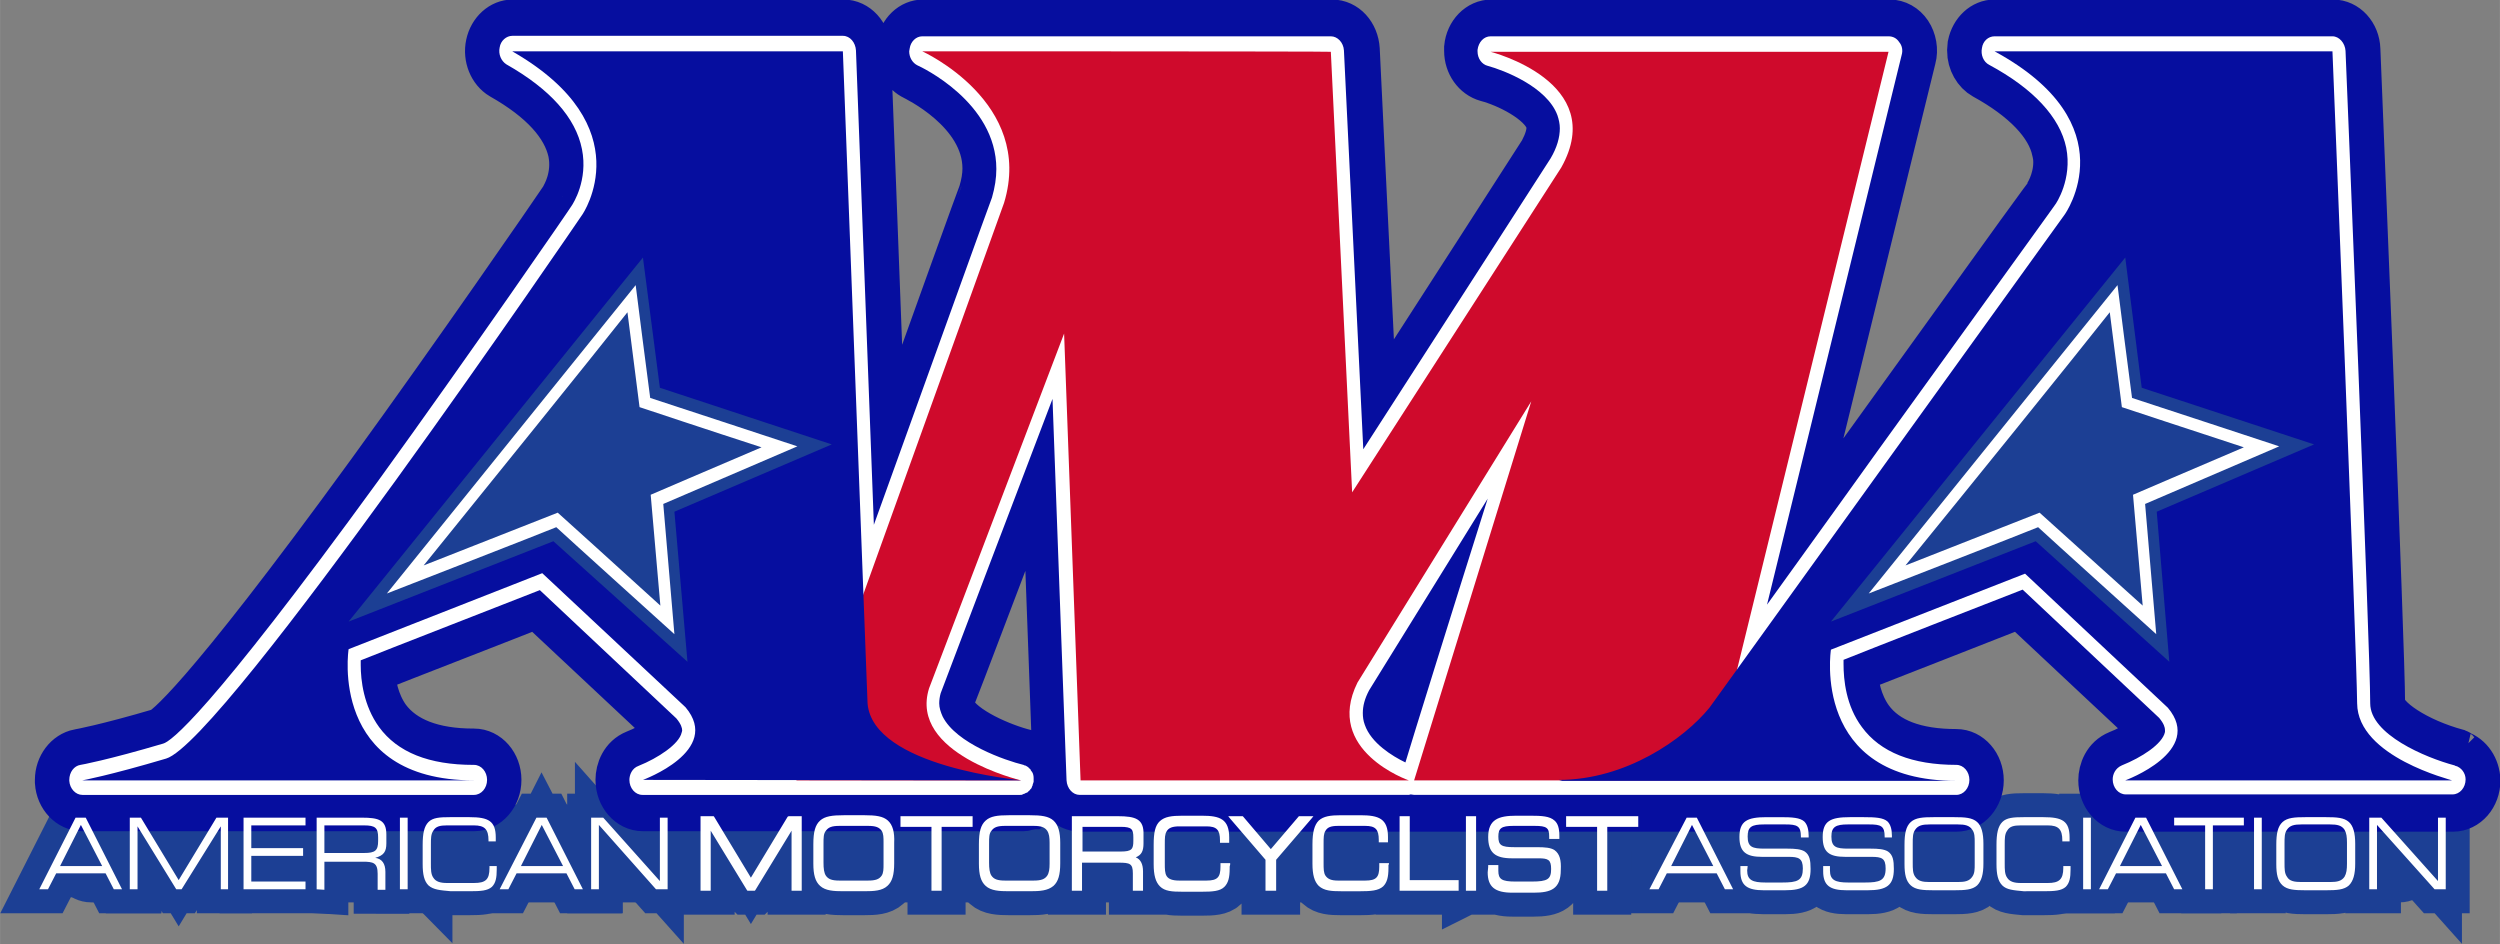 <svg id="Layer_1" xmlns="http://www.w3.org/2000/svg" viewBox="0 0 516.4 195" width="2500" height="944"><rect x="0" y="0" width="516.4" height="195" fill="#808080" stroke="none"/><style>.st0{fill:#1c3f94}.st1{fill:#fff}.st2{fill:none;stroke:#1c3f94;stroke-width:9.895}.st3{fill:#060e9f}.st4{fill:none;stroke:#060e9f;stroke-width:8.803}.st5{fill:#cf0a2c}</style><path class="st0" d="M504.5 176.3c0 5.5-4 10.1-8.8 10.1H18.8c-4.9 0-8.8-4.5-8.8-10.1s3.9-10.1 8.8-10.1h476.9c4.8 0 8.8 4.5 8.8 10.1"/><path class="st1" d="M15.6 168.9h2.1l7.5 14.8h-1.7l-1.7-3.3H11.6l-1.7 3.3H8.1l7.5-14.8zm5.5 10l-4.4-8.5-4.3 8.5h8.7z"/><path class="st2" d="M15.6 168.9h2.1l7.5 14.8h-1.7l-1.7-3.3H11.6l-1.7 3.3H8.1l7.5-14.8zm5.5 10l-4.4-8.5-4.3 8.5h8.7z"/><path class="st1" d="M26.8 183.7v-14.8h2.3l7.8 12.9 7.8-12.9h2.4v14.8h-1.5v-13l-8.1 13h-1.1l-8-13v13z"/><path class="st2" d="M26.8 183.7v-14.8h2.3l7.8 12.9 7.8-12.9h2.4v14.8h-1.5v-13l-8.1 13h-1.1l-8-13v13z"/><path class="st1" d="M50.3 168.9h12.8v1.6H51.9v4.7h10.7v1.6H51.9v5.3h11.2v1.6H50.3z"/><path class="st2" d="M50.3 168.9h12.8v1.6H51.9v4.7h10.7v1.6H51.9v5.3h11.2v1.6H50.3z"/><path class="st1" d="M65.4 183.7v-14.8h9.3c3.6 0 5.1.5 5.1 3.5v1.8c0 1.7-.5 2.5-2.3 3 1.4.2 2.1 1.2 2.1 2.9v3.7H78v-3.3c0-2.3-.9-2.5-3.1-2.5H67v5.8l-1.6-.1zm1.6-13.2v5.7h8.2c2.3 0 2.9-.5 2.9-2.5v-.7c0-2-.6-2.5-2.9-2.5H67z"/><path class="st2" d="M65.4 183.7v-14.8h9.3c3.6 0 5.1.5 5.1 3.5v1.8c0 1.7-.5 2.5-2.3 3 1.4.2 2.1 1.2 2.1 2.9v3.7H78v-3.3c0-2.3-.9-2.5-3.1-2.5H67v5.8l-1.6-.1zm1.6-13.2v5.7h8.2c2.3 0 2.9-.5 2.9-2.5v-.7c0-2-.6-2.5-2.9-2.5H67z"/><path class="st1" d="M82.6 168.9h1.6v14.8h-1.6z"/><path class="st2" d="M82.6 168.9h1.6v14.8h-1.6z"/><path class="st1" d="M88.5 182.9c-.9-.9-1.2-2.3-1.2-4.4v-4c0-2.3.3-3.8 1.2-4.7.9-.9 2.3-1 4.4-1H97c3.9 0 5.4.8 5.4 4.2v.8h-1.5v-.2c0-2.3-.8-3.1-3-3.1h-5.6c-1.4 0-2.3.2-2.8 1.1-.5.7-.5 1.6-.5 2.9v3.9c0 1.2 0 2.2.5 2.9.5.8 1.4 1.1 2.8 1.1h5.6c2.4 0 3.2-.7 3.2-3.1v-.4h1.5v.7c0 1.7-.2 2.8-1 3.6-.9.8-2.3.9-4.5.9h-4c-2.2-.2-3.6-.3-4.6-1.2"/><path class="st2" d="M88.5 182.9c-.9-.9-1.2-2.3-1.2-4.4v-4c0-2.3.3-3.8 1.2-4.7.9-.9 2.3-1 4.4-1H97c3.9 0 5.4.8 5.4 4.2v.8h-1.5v-.2c0-2.3-.8-3.1-3-3.1h-5.6c-1.4 0-2.3.2-2.8 1.1-.5.7-.5 1.6-.5 2.9v3.9c0 1.2 0 2.2.5 2.9.5.8 1.4 1.1 2.8 1.1h5.6c2.4 0 3.2-.7 3.2-3.1v-.4h1.5v.7c0 1.7-.2 2.8-1 3.6-.9.8-2.3.9-4.5.9h-4c-2.2-.2-3.6-.3-4.6-1.2z"/><path class="st1" d="M110.8 168.9h2.1l7.5 14.8h-1.7l-1.7-3.3h-10.3l-1.7 3.3h-1.8l7.6-14.8zm5.5 10l-4.4-8.5-4.3 8.5h8.7z"/><path class="st2" d="M110.8 168.9h2.1l7.5 14.8h-1.7l-1.7-3.3h-10.3l-1.7 3.3h-1.8l7.6-14.8zm5.5 10l-4.4-8.5-4.3 8.5h8.7z"/><path class="st1" d="M122.1 183.7v-14.8h2.5l11.7 13.1v-13.1h1.6v14.8h-2.4l-11.8-13.3v13.3z"/><path class="st2" d="M122.1 183.7v-14.8h2.5l11.7 13.1v-13.1h1.6v14.8h-2.4l-11.8-13.3v13.3z"/><path class="st1" d="M162.7 168.7l-7.6 12.6-7.6-12.6-.1-.1h-2.7V184h2.1v-12.4l7.5 12.3.1.1h1.5l.1-.1 7.5-12.3V184h2.1v-15.4h-2.7l-.2.1zm20.7.8c-1-.9-2.5-1.1-4.8-1.1h-4.3c-2.4 0-3.9.2-4.9 1.1-1 .9-1.4 2.3-1.4 4.9v4c0 2.3.4 3.7 1.4 4.6 1.1 1 2.8 1.1 4.8 1.1h4.3c2.1 0 3.7-.1 4.8-1.1 1-.9 1.4-2.3 1.4-4.7v-4.2c.1-2.2-.3-3.7-1.3-4.6m-.9 8.9c0 1.1 0 1.9-.4 2.5-.5.7-1.2 1-2.8 1h-5.9c-1.6 0-2.3-.3-2.8-1-.4-.6-.5-1.5-.5-2.7v-3.9c0-1.3 0-2.1.5-2.7.5-.7 1.2-1 2.8-1h5.9c1.6 0 2.3.3 2.8 1 .4.6.4 1.4.4 2.5v4.3zm3.5-7.6h6.4V184h2.1v-13.2h6.4v-2.2H186v2.2zm31.6-1.3c-1-.9-2.5-1.1-4.9-1.1h-4.3c-2.4 0-3.8.2-4.8 1.1-1 .9-1.4 2.3-1.4 4.9v4c0 2.3.4 3.7 1.4 4.6 1.1 1 2.8 1.1 4.8 1.1h4.3c2.1 0 3.7-.1 4.9-1.1 1-.9 1.4-2.3 1.4-4.7v-4.2c0-2.2-.4-3.7-1.4-4.6m-.8 8.9c0 1.1-.1 1.9-.5 2.5-.5.7-1.2 1-2.8 1h-5.9c-1.6 0-2.3-.3-2.8-1-.4-.6-.5-1.5-.5-2.7v-3.9c0-1.3 0-2.1.5-2.7.5-.7 1.2-1 2.8-1h5.9c1.6 0 2.3.3 2.8 1 .4.6.5 1.4.5 2.5v4.3zm14.1-9.8h-9.5V184h2.1v-5.8h7.6c2.3 0 2.9.2 2.9 2.2v3.6h2.1v-4c0-1.5-.5-2.5-1.5-2.9 1.2-.5 1.6-1.3 1.6-2.9v-1.8c.1-3.2-1.6-3.8-5.3-3.8m3.2 5.1c0 1.7-.3 2.2-2.6 2.2h-7.9v-5.1h7.9c2.3 0 2.6.5 2.6 2.2v.7zm20 4.9v-.3h-2v.7c0 2.2-.6 2.9-2.9 2.9h-5.6c-1.4 0-2.2-.3-2.6-.9-.4-.6-.4-1.5-.4-2.7v-3.9c0-1.3 0-2.1.4-2.7.4-.7 1.2-1 2.6-1h5.6c2.1 0 2.8.7 2.8 2.9v.5h1.9v-.3-.8c0-3.8-1.9-4.5-5.6-4.5h-4.1c-2.2 0-3.6.2-4.6 1.1-1 .9-1.3 2.4-1.3 4.9v4c0 2.3.4 3.7 1.3 4.6 1 1 2.5 1.1 4.6 1.1h4.1c2.1 0 3.7-.1 4.6-1 .8-.8 1.1-1.9 1.1-3.8v-.4l.1-.4zm14.2-10l-5.8 6.8-5.7-6.7-.1-.1h-3l.4.5 7.3 8.5v6.4h2.2v-6.4l7.3-8.5.4-.5h-3zm18.6 10v-.3h-2v.7c0 2.2-.6 2.9-2.9 2.9h-5.6c-1.4 0-2.1-.3-2.6-1-.4-.6-.4-1.4-.4-2.7v-3.9c0-1.3 0-2.1.4-2.7.4-.7 1.1-1 2.6-1h5.6c2.1 0 2.8.7 2.8 2.9v.5h1.9v-.3-.8c0-3.8-1.9-4.5-5.7-4.5h-4c-2.2 0-3.6.2-4.6 1.1-.9.9-1.3 2.4-1.3 4.9v4c0 2.3.4 3.7 1.3 4.6 1.1 1 2.6 1.1 4.6 1.1h4c2.1 0 3.7-.1 4.7-1 .8-.8 1.1-1.9 1.1-3.8v-.7zm4.3-10h-2.1V184h12.2v-2.2h-10.1v-13.2zm11.6 15.4h2.1v-15.4h-2.1V184zm18.3-8.4c-.8-.5-1.9-.6-3.7-.6h-4.6c-2.7 0-3.3-.4-3.3-2.2 0-1.7.6-2.2 3.1-2.2h4.4c2.5 0 3 .4 3 2.2v.5h2.1v-.7c0-1.5-.3-2.5-1-3.1-1-.9-2.6-1-5-1h-2.9c-3.7 0-5.8.8-5.8 4.4 0 3.2 1.4 4.4 4.9 4.4h5.5c2 0 2.6.3 2.6 2.2 0 2.1-.7 2.6-4 2.6H313c-2.8 0-3.5-.5-3.5-2.2v-1.2h-2.1v.4c0 .4-.1.7-.1 1.1 0 3 1.5 4.2 5.1 4.2h4.4c3.6 0 5.6-.8 5.6-4.7.1-2-.2-3.3-1.3-4.1m2.4-7v2.2h6.4V184h2.1v-13.2h6.4v-2.2h-14.9z"/><path class="st2" d="M162.7 168.7l-7.6 12.6-7.6-12.6-.1-.1h-2.7V184h2.1v-12.4l7.5 12.3.1.1h1.5l.1-.1 7.5-12.3V184h2.1v-15.4h-2.7l-.2.1zm20.7.8c-1-.9-2.5-1.1-4.8-1.1h-4.3c-2.4 0-3.9.2-4.9 1.1-1 .9-1.4 2.3-1.4 4.9v4c0 2.3.4 3.7 1.4 4.6 1.1 1 2.8 1.1 4.8 1.1h4.3c2.1 0 3.7-.1 4.8-1.1 1-.9 1.4-2.3 1.4-4.7v-4.2c.1-2.2-.3-3.7-1.3-4.6zm-.9 8.9c0 1.1 0 1.9-.4 2.5-.5.7-1.2 1-2.8 1h-5.9c-1.6 0-2.3-.3-2.8-1-.4-.6-.5-1.5-.5-2.7v-3.9c0-1.3 0-2.1.5-2.7.5-.7 1.2-1 2.8-1h5.9c1.6 0 2.3.3 2.8 1 .4.6.4 1.4.4 2.5v4.3zm3.5-7.6h6.4V184h2.1v-13.2h6.4v-2.2H186v2.2zm31.6-1.3c-1-.9-2.5-1.1-4.9-1.1h-4.3c-2.4 0-3.8.2-4.8 1.1-1 .9-1.4 2.3-1.4 4.9v4c0 2.3.4 3.7 1.4 4.6 1.1 1 2.8 1.1 4.8 1.1h4.3c2.1 0 3.7-.1 4.9-1.1 1-.9 1.4-2.3 1.4-4.7v-4.2c0-2.2-.4-3.7-1.4-4.6zm-.8 8.9c0 1.1-.1 1.9-.5 2.5-.5.7-1.2 1-2.8 1h-5.9c-1.6 0-2.3-.3-2.8-1-.4-.6-.5-1.5-.5-2.7v-3.9c0-1.3 0-2.1.5-2.7.5-.7 1.2-1 2.8-1h5.9c1.6 0 2.3.3 2.8 1 .4.6.5 1.4.5 2.5v4.3zm14.1-9.8h-9.5V184h2.1v-5.8h7.6c2.3 0 2.9.2 2.9 2.2v3.6h2.1v-4c0-1.5-.5-2.5-1.5-2.9 1.2-.5 1.6-1.3 1.6-2.9v-1.8c.1-3.2-1.6-3.8-5.3-3.8zm3.2 5.1c0 1.7-.3 2.2-2.6 2.2h-7.9v-5.1h7.9c2.3 0 2.6.5 2.6 2.2v.7zm20 4.9v-.3h-2v.7c0 2.2-.6 2.9-2.9 2.9h-5.6c-1.4 0-2.2-.3-2.6-.9-.4-.6-.4-1.5-.4-2.7v-3.9c0-1.3 0-2.1.4-2.7.4-.7 1.2-1 2.6-1h5.6c2.1 0 2.8.7 2.8 2.9v.5h1.9v-.3-.8c0-3.8-1.9-4.5-5.6-4.5h-4.1c-2.2 0-3.6.2-4.6 1.1-1 .9-1.3 2.4-1.3 4.9v4c0 2.3.4 3.7 1.3 4.6 1 1 2.5 1.1 4.6 1.1h4.1c2.1 0 3.7-.1 4.6-1 .8-.8 1.1-1.9 1.1-3.8v-.4l.1-.4zm14.2-10l-5.8 6.8-5.7-6.7-.1-.1h-3l.4.5 7.3 8.5v6.4h2.2v-6.4l7.3-8.5.4-.5h-3zm18.6 10v-.3h-2v.7c0 2.2-.6 2.9-2.9 2.9h-5.6c-1.4 0-2.1-.3-2.6-1-.4-.6-.4-1.4-.4-2.7v-3.9c0-1.3 0-2.1.4-2.7.4-.7 1.1-1 2.6-1h5.6c2.1 0 2.8.7 2.8 2.9v.5h1.9v-.3-.8c0-3.8-1.9-4.5-5.7-4.5h-4c-2.2 0-3.6.2-4.6 1.1-.9.9-1.3 2.4-1.3 4.9v4c0 2.3.4 3.7 1.3 4.6 1.1 1 2.6 1.1 4.6 1.1h4c2.1 0 3.7-.1 4.7-1 .8-.8 1.1-1.9 1.1-3.8v-.7zm4.3-10h-2.1V184h12.2v-2.2h-10.1v-13.2zm11.6 15.4h2.1v-15.4h-2.1V184zm18.3-8.4c-.8-.5-1.9-.6-3.7-.6h-4.6c-2.7 0-3.3-.4-3.3-2.2 0-1.7.6-2.2 3.1-2.2h4.4c2.5 0 3 .4 3 2.2v.5h2.1v-.7c0-1.5-.3-2.5-1-3.1-1-.9-2.6-1-5-1h-2.9c-3.7 0-5.8.8-5.8 4.4 0 3.2 1.4 4.4 4.9 4.4h5.5c2 0 2.6.3 2.6 2.2 0 2.1-.7 2.6-4 2.6H313c-2.8 0-3.5-.5-3.5-2.2v-1.2h-2.1v.4c0 .4-.1.7-.1 1.1 0 3 1.5 4.2 5.1 4.2h4.4c3.6 0 5.6-.8 5.6-4.7.1-2-.2-3.3-1.3-4.1zm2.4-7v2.2h6.4V184h2.1v-13.2h6.4v-2.2h-14.9z"/><path class="st1" d="M348.4 168.9h2.1l7.5 14.8h-1.7l-1.7-3.3h-10.3l-1.7 3.3h-1.9l7.7-14.8zm5.5 10l-4.4-8.5-4.3 8.5h8.7z"/><path class="st2" d="M348.4 168.9h2.1l7.5 14.8h-1.7l-1.7-3.3h-10.3l-1.7 3.3h-1.9l7.7-14.8zm5.5 10l-4.4-8.5-4.3 8.5h8.7z"/><path class="st1" d="M361 178.9c0 .4-.1.7-.1.9 0 2 1.1 2.5 3.8 2.5h3.4c3.2 0 4.3-.4 4.3-2.9 0-2.1-.9-2.4-2.9-2.4H364c-3.3 0-4.7-1-4.7-4.1 0-3.3 1.6-4.1 5.6-4.1h2.9c2.4 0 4 .1 4.9.9.6.6.9 1.6.9 2.9v.4H372v-.2c0-2.2-.8-2.5-3.2-2.5h-4.4c-2.6 0-3.4.5-3.4 2.5 0 2.2 1 2.5 3.5 2.5h4.7c1.6 0 2.8.1 3.6.6 1 .7 1.2 1.8 1.2 3.6 0 3.4-1.4 4.4-5.3 4.4h-4.4c-3.4 0-4.8-1-4.8-3.9v-1.1h1.5z"/><path class="st2" d="M361 178.9c0 .4-.1.7-.1.9 0 2 1.1 2.5 3.8 2.5h3.4c3.2 0 4.3-.4 4.3-2.9 0-2.1-.9-2.4-2.9-2.4H364c-3.3 0-4.7-1-4.7-4.1 0-3.3 1.6-4.1 5.6-4.1h2.9c2.4 0 4 .1 4.9.9.6.6.9 1.6.9 2.9v.4H372v-.2c0-2.2-.8-2.5-3.2-2.5h-4.4c-2.6 0-3.4.5-3.4 2.5 0 2.2 1 2.5 3.5 2.5h4.7c1.6 0 2.8.1 3.6.6 1 .7 1.2 1.8 1.2 3.6 0 3.4-1.4 4.4-5.3 4.4h-4.4c-3.4 0-4.8-1-4.8-3.9v-1.1h1.5z"/><path class="st1" d="M378 178.9v.9c0 2 1.1 2.5 3.8 2.5h3.4c3.1 0 4.3-.4 4.3-2.9 0-2.1-.8-2.4-2.9-2.4h-5.4c-3.4 0-4.7-1-4.7-4.1 0-3.3 1.6-4.1 5.6-4.1h2.9c2.4 0 4 .1 4.9.9.6.6.9 1.6.9 2.9v.4h-1.5v-.2c0-2.2-.8-2.5-3.2-2.5h-4.4c-2.5 0-3.4.5-3.4 2.5 0 2.2 1 2.5 3.5 2.5h4.6c1.6 0 2.8.1 3.6.6 1 .7 1.2 1.8 1.2 3.6 0 3.4-1.5 4.4-5.4 4.4h-4.4c-3.4 0-4.8-1-4.8-3.9v-1.1h1.4z"/><path class="st2" d="M378 178.9v.9c0 2 1.1 2.5 3.8 2.5h3.4c3.1 0 4.3-.4 4.3-2.9 0-2.1-.8-2.4-2.9-2.4h-5.4c-3.4 0-4.7-1-4.7-4.1 0-3.3 1.6-4.1 5.6-4.1h2.9c2.4 0 4 .1 4.9.9.6.6.9 1.6.9 2.9v.4h-1.5v-.2c0-2.2-.8-2.5-3.2-2.5h-4.4c-2.5 0-3.4.5-3.4 2.5 0 2.2 1 2.5 3.5 2.5h4.6c1.6 0 2.8.1 3.6.6 1 .7 1.2 1.8 1.2 3.6 0 3.4-1.5 4.4-5.4 4.4h-4.4c-3.4 0-4.8-1-4.8-3.9v-1.1h1.4z"/><path class="st1" d="M394.7 182.9c-1-.9-1.3-2.3-1.3-4.4v-4c0-2.3.3-3.8 1.3-4.7 1-.9 2.5-1 4.7-1h4.3c2.2 0 3.7.1 4.7 1 .9.8 1.3 2.3 1.3 4.5v4.1c0 2.2-.4 3.6-1.3 4.5-1 .9-2.5 1-4.7 1h-4.3c-2.2 0-3.7-.1-4.7-1m3.9-12.6c-1.5 0-2.4.2-3 1.1-.5.7-.5 1.6-.5 2.9v3.9c0 1.3 0 2.2.5 2.9.6.9 1.5 1.1 3 1.1h5.8c1.5 0 2.4-.2 3-1.1.5-.7.5-1.5.5-2.7v-4.3c0-1.2 0-2-.5-2.7-.6-.9-1.5-1.1-3-1.1h-5.8z"/><path class="st2" d="M394.7 182.9c-1-.9-1.3-2.3-1.3-4.4v-4c0-2.3.3-3.8 1.3-4.7 1-.9 2.5-1 4.7-1h4.3c2.2 0 3.7.1 4.7 1 .9.8 1.3 2.3 1.3 4.5v4.1c0 2.2-.4 3.6-1.3 4.5-1 .9-2.5 1-4.7 1h-4.3c-2.2 0-3.7-.1-4.7-1zm3.9-12.6c-1.5 0-2.4.2-3 1.1-.5.7-.5 1.6-.5 2.9v3.9c0 1.3 0 2.2.5 2.9.6.9 1.5 1.1 3 1.1h5.8c1.5 0 2.4-.2 3-1.1.5-.7.5-1.5.5-2.7v-4.3c0-1.2 0-2-.5-2.7-.6-.9-1.5-1.1-3-1.1h-5.8z"/><path class="st1" d="M413.6 182.9c-.9-.9-1.2-2.3-1.2-4.4v-4c0-2.3.3-3.8 1.2-4.7.9-.9 2.3-1 4.4-1h4.1c3.9 0 5.4.8 5.4 4.2v.8H426v-.2c0-2.3-.8-3.1-3-3.1h-5.6c-1.4 0-2.3.2-2.8 1.1-.5.7-.5 1.6-.5 2.9v3.9c0 1.2 0 2.2.5 2.9.5.8 1.4 1.1 2.8 1.1h5.6c2.3 0 3.2-.7 3.2-3.1v-.4h1.5v.7c0 1.7-.2 2.8-1 3.6-.9.8-2.3.9-4.5.9H418c-2.1-.2-3.5-.3-4.4-1.2"/><path class="st2" d="M413.6 182.9c-.9-.9-1.2-2.3-1.2-4.4v-4c0-2.3.3-3.8 1.2-4.7.9-.9 2.3-1 4.4-1h4.1c3.9 0 5.4.8 5.4 4.2v.8H426v-.2c0-2.3-.8-3.1-3-3.1h-5.6c-1.4 0-2.3.2-2.8 1.1-.5.7-.5 1.6-.5 2.9v3.9c0 1.2 0 2.2.5 2.9.5.8 1.4 1.1 2.8 1.1h5.6c2.3 0 3.2-.7 3.2-3.1v-.4h1.5v.7c0 1.7-.2 2.8-1 3.6-.9.8-2.3.9-4.5.9H418c-2.1-.2-3.5-.3-4.4-1.2z"/><path class="st1" d="M430.3 168.9h1.6v14.8h-1.6z"/><path class="st2" d="M430.3 168.9h1.6v14.8h-1.6z"/><path class="st1" d="M441.1 168.9h2.2l7.5 14.8h-1.7l-1.7-3.3h-10.3l-1.7 3.3h-1.8l7.5-14.8zm5.5 10l-4.4-8.5-4.3 8.5h8.7z"/><path class="st2" d="M441.1 168.9h2.2l7.5 14.8h-1.7l-1.7-3.3h-10.3l-1.7 3.3h-1.8l7.5-14.8zm5.5 10l-4.4-8.5-4.3 8.5h8.7z"/><path class="st1" d="M455.5 183.7v-13.2h-6.4v-1.6h14.4v1.6h-6.4v13.2z"/><path class="st2" d="M455.5 183.7v-13.2h-6.4v-1.6h14.4v1.6h-6.4v13.2z"/><path class="st1" d="M465.6 168.9h1.6v14.8h-1.6z"/><path class="st2" d="M465.6 168.9h1.6v14.8h-1.6z"/><path class="st1" d="M471.5 182.9c-1-.9-1.3-2.3-1.3-4.4v-4c0-2.3.3-3.8 1.3-4.7 1-.9 2.5-1 4.7-1h4.3c2.2 0 3.7.1 4.7 1 .9.8 1.3 2.3 1.3 4.5v4.1c0 2.2-.4 3.6-1.3 4.5-1 .9-2.5 1-4.7 1h-4.3c-2.2 0-3.7-.1-4.7-1m3.9-12.6c-1.5 0-2.4.2-3 1.1-.5.7-.5 1.6-.5 2.9v3.9c0 1.3 0 2.2.5 2.9.5.9 1.5 1.1 3 1.1h5.9c1.5 0 2.4-.2 3-1.1.4-.7.5-1.5.5-2.7v-4.3c0-1.2-.1-2-.5-2.7-.6-.9-1.5-1.1-3-1.1h-5.9z"/><path class="st2" d="M471.5 182.9c-1-.9-1.3-2.3-1.3-4.4v-4c0-2.3.3-3.8 1.3-4.7 1-.9 2.5-1 4.7-1h4.3c2.2 0 3.7.1 4.7 1 .9.8 1.3 2.3 1.3 4.5v4.1c0 2.2-.4 3.6-1.3 4.5-1 .9-2.5 1-4.7 1h-4.3c-2.2 0-3.7-.1-4.7-1zm3.9-12.6c-1.5 0-2.4.2-3 1.1-.5.7-.5 1.6-.5 2.9v3.9c0 1.3 0 2.2.5 2.9.5.9 1.5 1.1 3 1.1h5.9c1.5 0 2.4-.2 3-1.1.4-.7.5-1.5.5-2.7v-4.3c0-1.2-.1-2-.5-2.7-.6-.9-1.5-1.1-3-1.1h-5.9z"/><path class="st1" d="M489.4 183.7v-14.8h2.5l11.7 13.1v-13.1h1.6v14.8h-2.3L491 170.4v13.3z"/><path class="st2" d="M489.4 183.7v-14.8h2.5l11.7 13.1v-13.1h1.6v14.8h-2.3L491 170.4v13.3z"/><path class="st3" d="M508.1 155.3c.1.1.3.1.3.1l-.4-.2c-.1 0-.1-.1-.1-.1-.1-.1-.2-.1-.2-.1-8.2-2.2-15.3-6.8-15.3-9.9 0-10.9-4.6-122.2-5.1-134.9-.1-3.3-2.5-5.9-5.4-5.9H412c-2.5 0-4.7 2-5.3 4.9l-.1 1.3c0 2.4 1.3 4.6 3.1 5.6 8.2 4.5 13.3 9.8 14.4 15.1.2.8.3 1.5.3 2.3 0 3.9-2 6.8-2 6.8.2-.2.3-.4.6-.6-.5.5-1.5 1.9-6.3 8.5 0 0-25.9 36-45.6 63.3 10.7-43.6 24.4-99.4 24.4-99.4.5-1.8.1-3.9-.9-5.4-1-1.5-2.6-2.4-4.3-2.4h-82.2c-2.8 0-5.1 2.4-5.4 5.5v.7c0 2.9 1.8 5.4 4.3 6.1 4.2 1.1 11.1 4.5 12.5 8.4.2.5.2 1 .2 1.5 0 1.2-.5 2.8-1.4 4.5-.1.2-27.1 42.2-34.1 53-.7-13.8-3.6-73.8-3.6-73.8-.2-3.3-2.5-5.9-5.5-5.9h-84.4c-2.6 0-4.8 2.1-5.3 5.1l-.1 1.1c0 2.6 1.3 4.8 3.4 5.8.1.1 14.5 6.8 14.5 18.5 0 1.6-.3 3.2-.8 4.9-.1.1-9.6 26.5-19.6 54.4-1.4-38.1-3.2-83.9-3.2-83.9-.1-3.3-2.5-5.9-5.4-5.9h-68.3c-2.5 0-4.7 2-5.3 4.8-.6 2.8.6 5.7 2.8 7 8.3 4.7 13 9.9 14.2 15.4 1 5-1.4 8.8-1.5 9h.1s-.1 0-.1.1c-2.2 3.3-22.4 32.6-39.9 56.7C40.8 146 33.8 150.4 33 150.7 21.8 154 16.3 155 16.2 155c-2.6.5-4.6 3.1-4.6 6.1v.5c.2 3.2 2.6 5.7 5.4 5.7h80.9c3 0 5.4-2.8 5.4-6.2 0-3.4-2.4-6.2-5.4-6.2h-.1c-8.3 0-14.2-2.3-17.5-6.7-2.3-3.2-3-7.1-3.1-9.6 3.2-1.3 31.3-12.2 33.7-13.2 1.8 1.7 26.6 24.9 26.9 25.2.1.1.1.2.2.2-.8 1-3.3 3-6.9 4.4-2.7 1.1-3.7 3.8-3.7 5.9 0 3.4 2.4 6.2 5.4 6.2h78.6c.1 0 .3 0 .4-.1h.1c.1 0 .3-.1.4-.1h.1c.2 0 .3-.1.4-.2h.1c.1-.1.3-.1.4-.3.9-.6 1.7-1.4 2.2-2.5.1-.2.1-.3.2-.5.1-.1.1-.3.1-.4 0 0 0-.1.1-.1 0-.1 0-.2.1-.4 0-.1 0-.1.1-.2v-.1c.1-.3.1-.7.1-1.1v-.2-.4-.3-.2c0-.1 0-.2-.1-.4v-.2c0-.1-.1-.3-.1-.4 0-.1 0-.1-.1-.1 0-.1-.1-.2-.1-.4 0-.1-.1-.1-.1-.1 0-.1-.1-.2-.1-.3 0-.1-.1-.1-.1-.2-.1-.1-.1-.2-.1-.3 0-.1-.1-.2-.1-.3l-.1-.1c-.8-1.1-1.9-1.9-3.2-2.3-4.9-1.2-13-4.7-14.9-8.5-.2-.5-.3-.8-.3-1.2 0-.3.1-.6.2-1 .2-.4 13.5-35.5 18.4-48.3.7 18.5 2.4 65.4 2.4 65.4.1 3.3 2.5 5.9 5.4 5.9H291s.3 0 .5-.1c.3 0 .6.1.6.1h112c3 0 5.4-2.8 5.4-6.2 0-3.4-2.4-6.2-5.4-6.2-8.3 0-14.2-2.2-17.5-6.7-2.3-3.2-3-7.1-3.1-9.7 3.3-1.3 32-12.5 33.7-13.2 2.1 2 26.6 24.9 26.9 25.2.1.1.1.2.2.3-.8 1-3.3 3-6.9 4.4-2.7 1.1-3.7 3.8-3.7 5.9 0 3.4 2.4 6.2 5.4 6.2h67.6c3 0 5.4-2.8 5.4-6.2-.1-2.8-1.7-5.1-4-5.9m-216.2 11.9c-.1 0 0 0 0 0m-3.1-14c-1.9-1.3-3.8-2.9-4.4-4.6-.1-.4-.2-.8-.2-1.3 0-.9.3-1.9.9-3.1.2-.3 7.7-12.5 13.1-21.1-4.5 14.3-8.4 26.8-9.4 30.1"/><path class="st4" d="M508.1 155.3c.1.1.3.1.3.1l-.4-.2c-.1 0-.1-.1-.1-.1-.1-.1-.2-.1-.2-.1-8.2-2.2-15.3-6.8-15.3-9.9 0-10.9-4.6-122.2-5.1-134.9-.1-3.3-2.5-5.9-5.4-5.9H412c-2.5 0-4.7 2-5.3 4.9l-.1 1.3c0 2.4 1.3 4.6 3.1 5.6 8.2 4.5 13.3 9.8 14.4 15.1.2.8.3 1.5.3 2.3 0 3.9-2 6.8-2 6.8.2-.2.3-.4.6-.6-.5.5-1.5 1.9-6.3 8.5 0 0-25.9 36-45.6 63.3 10.7-43.6 24.4-99.4 24.4-99.4.5-1.8.1-3.9-.9-5.4-1-1.5-2.6-2.4-4.3-2.4h-82.2c-2.8 0-5.1 2.4-5.4 5.5v.7c0 2.9 1.8 5.4 4.3 6.1 4.2 1.1 11.1 4.5 12.5 8.4.2.5.2 1 .2 1.5 0 1.2-.5 2.8-1.4 4.5-.1.2-27.1 42.2-34.1 53-.7-13.8-3.6-73.8-3.6-73.8-.2-3.3-2.5-5.9-5.5-5.9h-84.4c-2.6 0-4.8 2.1-5.3 5.1l-.1 1.1c0 2.6 1.3 4.8 3.4 5.8.1.1 14.5 6.8 14.5 18.5 0 1.6-.3 3.2-.8 4.9-.1.1-9.6 26.5-19.6 54.4-1.4-38.1-3.2-83.9-3.2-83.9-.1-3.3-2.5-5.9-5.4-5.9h-68.3c-2.5 0-4.7 2-5.3 4.8-.6 2.8.6 5.7 2.8 7 8.3 4.7 13 9.9 14.2 15.4 1 5-1.4 8.8-1.5 9h.1s-.1 0-.1.1c-2.2 3.3-22.4 32.6-39.9 56.7C40.8 146 33.8 150.4 33 150.7 21.8 154 16.3 155 16.2 155c-2.6.5-4.6 3.1-4.6 6.1v.5c.2 3.2 2.6 5.7 5.4 5.7h80.9c3 0 5.4-2.8 5.4-6.2 0-3.4-2.4-6.2-5.4-6.2h-.1c-8.3 0-14.2-2.3-17.5-6.7-2.3-3.2-3-7.1-3.1-9.6 3.2-1.3 31.3-12.2 33.7-13.2 1.8 1.7 26.6 24.9 26.9 25.2.1.1.1.2.2.2-.8 1-3.3 3-6.9 4.4-2.7 1.1-3.7 3.8-3.7 5.9 0 3.4 2.4 6.2 5.4 6.2h78.6c.1 0 .3 0 .4-.1h.1c.1 0 .3-.1.4-.1h.1c.2 0 .3-.1.4-.2h.1c.1-.1.3-.1.4-.3.9-.6 1.7-1.4 2.2-2.5.1-.2.1-.3.2-.5.1-.1.1-.3.1-.4 0 0 0-.1.1-.1 0-.1 0-.2.1-.4 0-.1 0-.1.1-.2v-.1c.1-.3.1-.7.1-1.1v-.2-.4-.3-.2c0-.1 0-.2-.1-.4v-.2c0-.1-.1-.3-.1-.4 0-.1 0-.1-.1-.1 0-.1-.1-.2-.1-.4 0-.1-.1-.1-.1-.1 0-.1-.1-.2-.1-.3 0-.1-.1-.1-.1-.2-.1-.1-.1-.2-.1-.3 0-.1-.1-.2-.1-.3l-.1-.1c-.8-1.1-1.9-1.9-3.2-2.3-4.9-1.2-13-4.7-14.9-8.5-.2-.5-.3-.8-.3-1.2 0-.3.1-.6.2-1 .2-.4 13.5-35.5 18.4-48.3.7 18.5 2.4 65.4 2.4 65.4.1 3.3 2.5 5.9 5.4 5.9H291s.3 0 .5-.1c.3 0 .6.1.6.1h112c3 0 5.4-2.8 5.4-6.2 0-3.4-2.4-6.2-5.4-6.2-8.3 0-14.2-2.2-17.5-6.7-2.3-3.2-3-7.1-3.1-9.7 3.3-1.3 32-12.5 33.7-13.2 2.1 2 26.6 24.9 26.9 25.2.1.1.1.2.2.3-.8 1-3.3 3-6.9 4.4-2.7 1.1-3.7 3.8-3.7 5.9 0 3.4 2.4 6.2 5.4 6.2h67.6c3 0 5.4-2.8 5.4-6.2-.1-2.8-1.7-5.1-4-5.9zm-216.2 11.9c-.1 0 0 0 0 0zm-3.1-14c-1.9-1.3-3.8-2.9-4.4-4.6-.1-.4-.2-.8-.2-1.3 0-.9.3-1.9.9-3.1.2-.3 7.7-12.5 13.1-21.1-4.5 14.3-8.4 26.8-9.4 30.1z"/><path class="st1" d="M507.2 158.2c-.1 0-.1-.1-.2-.1-6-1.6-17.4-6.4-17.4-12.8 0-11.1-4.9-129.8-5.1-134.8-.1-1.6-1.3-3-2.7-3H412c-1.3 0-2.4 1-2.6 2.4-.3 1.4.3 2.9 1.5 3.5 9.1 4.9 14.6 10.8 15.9 17.1 1.3 6.5-2.1 11.6-2.3 11.8.2-.2-36.7 50.9-36.7 50.9s-12.4 17.3-22.8 31.7l27.8-113.5c.3-1 .1-2-.5-2.7-.5-.8-1.3-1.2-2.2-1.2h-82.2c-1.4 0-2.5 1.2-2.7 2.8v.3c0 1.5.9 2.7 2.1 3 3.3.9 12.2 4.3 14.4 10.2.3.9.5 1.8.5 2.7 0 1.9-.6 4-1.9 6.2-.1.2-31.5 48.9-38.7 60.1-.7-14.1-4-82.4-4-82.4-.1-1.6-1.3-2.9-2.7-2.9h-84.4c-1.3 0-2.4 1.1-2.6 2.5 0 .2-.1.4-.1.6 0 1.3.7 2.4 1.7 2.9.7.3 16.3 7.6 16.3 21.4 0 1.9-.3 3.8-.9 5.9-.1.1-12.8 35.5-24.4 67.6-1.5-39.8-3.7-98-3.7-98-.1-1.6-1.2-3-2.7-3h-68.3c-1.2 0-2.4 1-2.6 2.4-.3 1.4.3 2.8 1.4 3.5 9 5.1 14.3 11 15.6 17.5 1.3 6.5-1.9 11.3-2 11.5.1 0-21.4 31.2-40 56.9-35.4 48.7-43 54-44.5 54.4-11.5 3.4-17 4.4-17.1 4.4-1.3.2-2.3 1.5-2.3 3.1v.2c.1 1.6 1.3 2.9 2.7 2.9h80.9c1.5 0 2.7-1.4 2.7-3.1 0-1.7-1.2-3.1-2.7-3.1h-.1c-9.2 0-15.7-2.6-19.5-7.8-3.2-4.4-3.8-9.7-3.8-12.8v-1c2.9-1.2 34.5-13.5 37-14.5 2.1 2 27.9 26.2 28.2 26.5 1 1.2 1.2 2 1.2 2.5 0 .2-.1.3-.1.4-.5 2.4-4.9 5.3-8.9 6.9-1.4.5-1.9 1.9-1.9 2.9 0 1.7 1.2 3.1 2.7 3.1h78c.2 0 .4 0 .5-.1.1 0 .1 0 .2-.1.1 0 .2 0 .3-.1.1 0 .1-.1.2-.1s.2-.1.3-.1l.2-.2.2-.2c.1 0 .1-.1.2-.2 0-.1.1-.1.2-.2 0-.1.1-.2.1-.2 0-.1.1-.2.1-.3.1-.1.1-.2.1-.3 0-.1.1-.2.1-.3 0-.1.1-.2.1-.3v-.2-.3-.3c0-.4-.1-.9-.3-1.2-.1-.1-.2-.3-.3-.4v-.1l-.3-.3s-.1 0-.1-.1c-.1-.1-.2-.2-.4-.3-.2-.1-.3-.2-.5-.2-.1 0-.1-.1-.2-.1-3.7-.9-13.9-4.4-16.7-10-.4-.9-.7-1.8-.7-2.7 0-.7.1-1.4.3-2.1.1-.3 16.6-43.8 23.1-60.8.7 19.6 2.9 78.8 2.9 78.8.1 1.7 1.3 3 2.7 3h68c.1 0 .3-.1.4-.1.2 0 .5.1.7.1h112c1.5 0 2.7-1.4 2.7-3.1 0-1.7-1.2-3.1-2.7-3.1-9.1 0-15.7-2.6-19.5-7.8-3.3-4.4-3.8-9.8-3.8-13v-.9c2.9-1.2 34.4-13.5 37-14.5 2.1 2 27.9 26.2 28.2 26.5 1 1.2 1.2 2 1.2 2.5v.4c-.5 2.5-4.9 5.3-8.9 6.9-1.4.6-1.9 1.9-1.9 2.9 0 1.7 1.2 3.1 2.7 3.1h67.5c1.5 0 2.7-1.4 2.7-3.1 0-1.3-.9-2.5-2.1-2.8m-216.9-.7c-2.7-1.3-7.1-4-8.4-7.8-.3-.8-.4-1.6-.4-2.4 0-1.5.4-3 1.3-4.7.1-.2 13.9-22.5 24.5-39.6-6.8 21.5-16 51.1-17 54.5m217 .7c.1.1.3.1.5.2-.1 0-.3-.1-.5-.2m.9.6"/><path class="st5" d="M190.5 10.6s23.2 10.5 16.9 31.3l-42.9 119.3h46.4s-23.2-5.5-19-19l27.9-73.3 3.4 92.3H291s-17.6-6.1-10.6-20.2l35.9-58.1-24.2 78.3h61.1l36.9-150.5h-82.2s24.5 6.2 14.6 23.9l-43.2 67.1-4.4-91c0-.1-84.4-.1-84.4-.1z"/><path class="st3" d="M132.8 161.1s16.4-6 8.8-15L112 118.4l-40 15.7s-4.2 27.1 25.9 27.1h.1-81s5.5-1 17.3-4.5c11.9-3.5 86-112.4 86-112.4s12.5-18.2-14.5-33.7h68.3l5.1 134.7c1.1 13.2 31.7 15.8 31.7 15.9l-78.1-.1zM322 161.1c13.8 0 25.8-8.4 31.1-14.9l73.4-101.9s13.3-18.6-14.5-33.7h69.8s5 123.5 5.1 134.7c.1 11.1 19.6 15.8 19.6 15.9h.1H439s16.4-6 8.8-15l-29.5-27.7-40.1 15.7s-4.2 27.1 25.9 27.1h-81.4l-.7-.2z"/><path class="st0" d="M72 128.4l42.3-16.6 27.7 24.9-2.7-31 32.5-13.9-35.5-11.7-3.5-26.9z"/><path class="st1" d="M131.3 58.9s2.6 20.5 3 23.3c2.5.8 30.4 10 30.4 10s-24.9 10.7-27.7 11.9c.3 3.3 2.3 26.9 2.3 26.9s-22.7-20.5-24.4-22.1c-2.1.9-35 13.7-35 13.7l51.4-63.7zm-43.8 57.9l27.7-10.9s13.1 11.8 21.2 19.2c-.8-9-2-22.9-2-22.9s13.5-5.8 22.9-9.8c-10.5-3.4-25.2-8.3-25.2-8.3s-1.5-11.8-2.5-19.6c-7.9 10-28.6 35.6-42.1 52.3"/><path class="st0" d="M378.2 128.4l42.3-16.6 27.6 24.9-2.6-31L478 91.8l-35.6-11.7-3.4-26.9z"/><path class="st1" d="M437.4 58.9s2.6 20.5 3 23.3c2.5.8 30.4 10 30.4 10s-24.9 10.7-27.7 11.9c.3 3.3 2.3 26.9 2.3 26.9s-22.7-20.5-24.4-22.1c-2.1.9-35 13.7-35 13.7l51.4-63.7zm-43.8 57.9l27.7-10.9s13.1 11.8 21.3 19.2c-.8-9-2-22.9-2-22.9s13.5-5.8 22.9-9.8c-10.4-3.4-25.2-8.3-25.2-8.3s-1.5-11.8-2.5-19.6c-7.9 10-28.6 35.6-42.2 52.3M15.6 168.9h2.1l7.5 14.8h-1.7l-1.7-3.3H11.6l-1.7 3.3H8.1l7.5-14.8zm5.5 10l-4.4-8.5-4.3 8.5h8.7zM26.8 183.7v-14.8h2.3l7.8 12.9 7.8-12.9h2.4v14.8h-1.5v-13l-8.1 13h-1.1l-8-13v13zM50.3 168.9h12.8v1.6H51.9v4.7h10.7v1.6H51.9v5.3h11.2v1.6H50.3zM65.4 183.7v-14.8h9.3c3.6 0 5.1.5 5.1 3.5v1.8c0 1.7-.5 2.5-2.3 3 1.4.2 2.1 1.2 2.1 2.9v3.7H78v-3.3c0-2.3-.9-2.5-3.1-2.5H67v5.8l-1.6-.1zm1.6-13.2v5.7h8.2c2.3 0 2.9-.5 2.9-2.5v-.7c0-2-.6-2.5-2.9-2.5H67zM82.6 168.9h1.6v14.8h-1.6zM88.5 182.9c-.9-.9-1.2-2.3-1.2-4.4v-4c0-2.3.3-3.8 1.2-4.7.9-.9 2.3-1 4.4-1H97c3.9 0 5.4.8 5.4 4.2v.8h-1.5v-.2c0-2.3-.8-3.1-3-3.1h-5.6c-1.4 0-2.3.2-2.8 1.1-.5.7-.5 1.6-.5 2.9v3.9c0 1.2 0 2.2.5 2.9.5.8 1.4 1.1 2.8 1.1h5.6c2.4 0 3.2-.7 3.2-3.1v-.4h1.5v.7c0 1.7-.2 2.8-1 3.6-.9.8-2.3.9-4.5.9h-4c-2.2-.2-3.6-.3-4.6-1.2M110.8 168.9h2.1l7.5 14.8h-1.7l-1.7-3.3h-10.3l-1.7 3.3h-1.8l7.6-14.8zm5.5 10l-4.4-8.5-4.3 8.5h8.7zM122.1 183.7v-14.8h2.5l11.7 13.1v-13.1h1.6v14.8h-2.4l-11.8-13.3v13.3zM162.7 168.7l-7.6 12.6-7.6-12.6-.1-.1h-2.7V184h2.1v-12.4l7.5 12.3.1.1h1.5l.1-.1 7.5-12.3V184h2.1v-15.4h-2.7l-.2.1zm20.7.8c-1-.9-2.5-1.1-4.8-1.1h-4.3c-2.4 0-3.9.2-4.9 1.1-1 .9-1.4 2.3-1.4 4.9v4c0 2.3.4 3.7 1.4 4.6 1.1 1 2.8 1.1 4.8 1.1h4.3c2.1 0 3.7-.1 4.8-1.1 1-.9 1.4-2.3 1.4-4.7v-4.2c.1-2.2-.3-3.7-1.3-4.6m-.9 8.9c0 1.1 0 1.9-.4 2.5-.5.7-1.2 1-2.8 1h-5.9c-1.6 0-2.3-.3-2.8-1-.4-.6-.5-1.5-.5-2.7v-3.9c0-1.3 0-2.1.5-2.7.5-.7 1.2-1 2.8-1h5.9c1.6 0 2.3.3 2.8 1 .4.6.4 1.4.4 2.5v4.3zm3.5-7.6h6.4V184h2.1v-13.2h6.4v-2.2H186v2.2zm31.6-1.3c-1-.9-2.5-1.1-4.9-1.1h-4.3c-2.4 0-3.8.2-4.8 1.1-1 .9-1.4 2.3-1.4 4.9v4c0 2.3.4 3.7 1.4 4.6 1.1 1 2.8 1.1 4.8 1.1h4.3c2.1 0 3.7-.1 4.9-1.1 1-.9 1.4-2.3 1.4-4.7v-4.2c0-2.2-.4-3.7-1.4-4.6m-.8 8.9c0 1.1-.1 1.9-.5 2.5-.5.7-1.2 1-2.8 1h-5.9c-1.6 0-2.3-.3-2.8-1-.4-.6-.5-1.5-.5-2.7v-3.9c0-1.3 0-2.1.5-2.7.5-.7 1.2-1 2.8-1h5.9c1.6 0 2.3.3 2.8 1 .4.6.5 1.4.5 2.5v4.3zm14.1-9.8h-9.5V184h2.1v-5.8h7.6c2.3 0 2.9.2 2.9 2.2v3.6h2.1v-4c0-1.5-.5-2.5-1.5-2.9 1.2-.5 1.6-1.3 1.6-2.9v-1.8c.1-3.2-1.6-3.8-5.3-3.8m3.2 5.1c0 1.7-.3 2.2-2.6 2.2h-7.9v-5.1h7.9c2.3 0 2.6.5 2.6 2.2v.7zm20 4.9v-.3h-2v.7c0 2.2-.6 2.9-2.9 2.9h-5.6c-1.4 0-2.2-.3-2.6-.9-.4-.6-.4-1.5-.4-2.7v-3.9c0-1.3 0-2.1.4-2.7.4-.7 1.2-1 2.6-1h5.6c2.1 0 2.8.7 2.8 2.9v.5h1.9v-.3-.8c0-3.8-1.9-4.5-5.6-4.5h-4.1c-2.2 0-3.6.2-4.6 1.1-1 .9-1.3 2.4-1.3 4.9v4c0 2.3.4 3.7 1.3 4.6 1 1 2.5 1.1 4.6 1.1h4.1c2.1 0 3.7-.1 4.6-1 .8-.8 1.1-1.9 1.1-3.8v-.4l.1-.4zm14.2-10l-5.8 6.8-5.7-6.7-.1-.1h-3l.4.5 7.3 8.5v6.4h2.2v-6.4l7.3-8.5.4-.5h-3zm18.6 10v-.3h-2v.7c0 2.2-.6 2.9-2.9 2.9h-5.6c-1.4 0-2.1-.3-2.6-1-.4-.6-.4-1.4-.4-2.7v-3.9c0-1.3 0-2.1.4-2.7.4-.7 1.1-1 2.6-1h5.6c2.1 0 2.8.7 2.8 2.9v.5h1.9v-.3-.8c0-3.8-1.9-4.5-5.7-4.5h-4c-2.2 0-3.6.2-4.6 1.1-.9.9-1.3 2.4-1.3 4.9v4c0 2.3.4 3.7 1.3 4.6 1.1 1 2.6 1.1 4.6 1.1h4c2.1 0 3.7-.1 4.7-1 .8-.8 1.1-1.9 1.1-3.8v-.7zm4.3-10h-2.1V184h12.2v-2.2h-10.1v-13.2zm11.6 15.4h2.1v-15.4h-2.1V184zm18.3-8.4c-.8-.5-1.9-.6-3.7-.6h-4.6c-2.7 0-3.3-.4-3.3-2.2 0-1.7.6-2.2 3.1-2.2h4.4c2.5 0 3 .4 3 2.2v.5h2.1v-.7c0-1.5-.3-2.5-1-3.1-1-.9-2.6-1-5-1h-2.9c-3.7 0-5.8.8-5.8 4.4 0 3.2 1.4 4.4 4.9 4.4h5.5c2 0 2.6.3 2.6 2.2 0 2.1-.7 2.6-4 2.6H313c-2.8 0-3.5-.5-3.5-2.2v-1.2h-2.1v.4c0 .4-.1.7-.1 1.1 0 3 1.5 4.2 5.1 4.2h4.4c3.6 0 5.6-.8 5.6-4.7.1-2-.2-3.3-1.3-4.1m2.4-7v2.2h6.4V184h2.1v-13.2h6.4v-2.2h-14.9zM348.4 168.9h2.1l7.5 14.8h-1.7l-1.7-3.3h-10.3l-1.7 3.3h-1.9l7.7-14.8zm5.5 10l-4.4-8.5-4.3 8.5h8.7zM361 178.9c0 .4-.1.7-.1.9 0 2 1.1 2.5 3.8 2.5h3.4c3.2 0 4.3-.4 4.3-2.9 0-2.1-.9-2.4-2.9-2.4H364c-3.3 0-4.7-1-4.7-4.1 0-3.3 1.6-4.1 5.6-4.1h2.9c2.4 0 4 .1 4.9.9.6.6.9 1.6.9 2.9v.4H372v-.2c0-2.2-.8-2.5-3.2-2.5h-4.4c-2.6 0-3.4.5-3.4 2.5 0 2.2 1 2.5 3.5 2.5h4.7c1.6 0 2.8.1 3.6.6 1 .7 1.2 1.8 1.2 3.6 0 3.4-1.4 4.4-5.3 4.4h-4.4c-3.4 0-4.8-1-4.8-3.9v-1.1h1.5zM378 178.9v.9c0 2 1.1 2.5 3.8 2.5h3.4c3.1 0 4.3-.4 4.3-2.9 0-2.1-.8-2.4-2.9-2.4h-5.4c-3.4 0-4.7-1-4.7-4.1 0-3.3 1.6-4.1 5.6-4.1h2.9c2.4 0 4 .1 4.9.9.6.6.9 1.6.9 2.9v.4h-1.5v-.2c0-2.2-.8-2.5-3.2-2.5h-4.4c-2.5 0-3.4.5-3.4 2.5 0 2.2 1 2.5 3.5 2.5h4.6c1.6 0 2.8.1 3.6.6 1 .7 1.2 1.8 1.2 3.6 0 3.4-1.5 4.4-5.4 4.4h-4.4c-3.4 0-4.8-1-4.8-3.9v-1.1h1.4zM394.7 182.9c-1-.9-1.3-2.3-1.3-4.4v-4c0-2.3.3-3.8 1.3-4.7 1-.9 2.5-1 4.7-1h4.3c2.2 0 3.7.1 4.7 1 .9.8 1.3 2.3 1.3 4.5v4.1c0 2.2-.4 3.6-1.3 4.5-1 .9-2.5 1-4.7 1h-4.3c-2.2 0-3.7-.1-4.7-1m3.9-12.6c-1.5 0-2.4.2-3 1.1-.5.7-.5 1.6-.5 2.9v3.9c0 1.3 0 2.2.5 2.9.6.9 1.5 1.1 3 1.1h5.8c1.5 0 2.4-.2 3-1.1.5-.7.5-1.5.5-2.7v-4.3c0-1.2 0-2-.5-2.7-.6-.9-1.5-1.1-3-1.1h-5.8zM413.6 182.9c-.9-.9-1.2-2.3-1.2-4.4v-4c0-2.3.3-3.8 1.2-4.7.9-.9 2.3-1 4.4-1h4.1c3.9 0 5.4.8 5.4 4.2v.8H426v-.2c0-2.3-.8-3.1-3-3.1h-5.6c-1.4 0-2.3.2-2.8 1.1-.5.7-.5 1.6-.5 2.9v3.9c0 1.2 0 2.2.5 2.9.5.8 1.4 1.1 2.8 1.1h5.6c2.3 0 3.2-.7 3.2-3.1v-.4h1.5v.7c0 1.7-.2 2.8-1 3.6-.9.8-2.3.9-4.5.9H418c-2.1-.2-3.5-.3-4.4-1.2M430.3 168.9h1.6v14.8h-1.6zM441.1 168.9h2.2l7.5 14.8h-1.7l-1.7-3.3h-10.3l-1.7 3.3h-1.8l7.5-14.8zm5.5 10l-4.4-8.5-4.3 8.5h8.7zM455.5 183.7v-13.2h-6.4v-1.6h14.4v1.6h-6.4v13.2zM465.6 168.9h1.6v14.8h-1.6zM471.5 182.9c-1-.9-1.3-2.3-1.3-4.4v-4c0-2.3.3-3.8 1.3-4.7 1-.9 2.5-1 4.7-1h4.3c2.2 0 3.7.1 4.7 1 .9.8 1.3 2.3 1.3 4.5v4.1c0 2.2-.4 3.6-1.3 4.5-1 .9-2.5 1-4.7 1h-4.3c-2.2 0-3.7-.1-4.7-1m3.9-12.6c-1.5 0-2.4.2-3 1.1-.5.7-.5 1.6-.5 2.9v3.9c0 1.3 0 2.2.5 2.9.5.9 1.5 1.1 3 1.1h5.9c1.5 0 2.4-.2 3-1.1.4-.7.5-1.5.5-2.7v-4.3c0-1.2-.1-2-.5-2.7-.6-.9-1.5-1.1-3-1.1h-5.9zM489.4 183.7v-14.8h2.5l11.7 13.1v-13.1h1.6v14.8h-2.3L491 170.4v13.3z"/></svg>